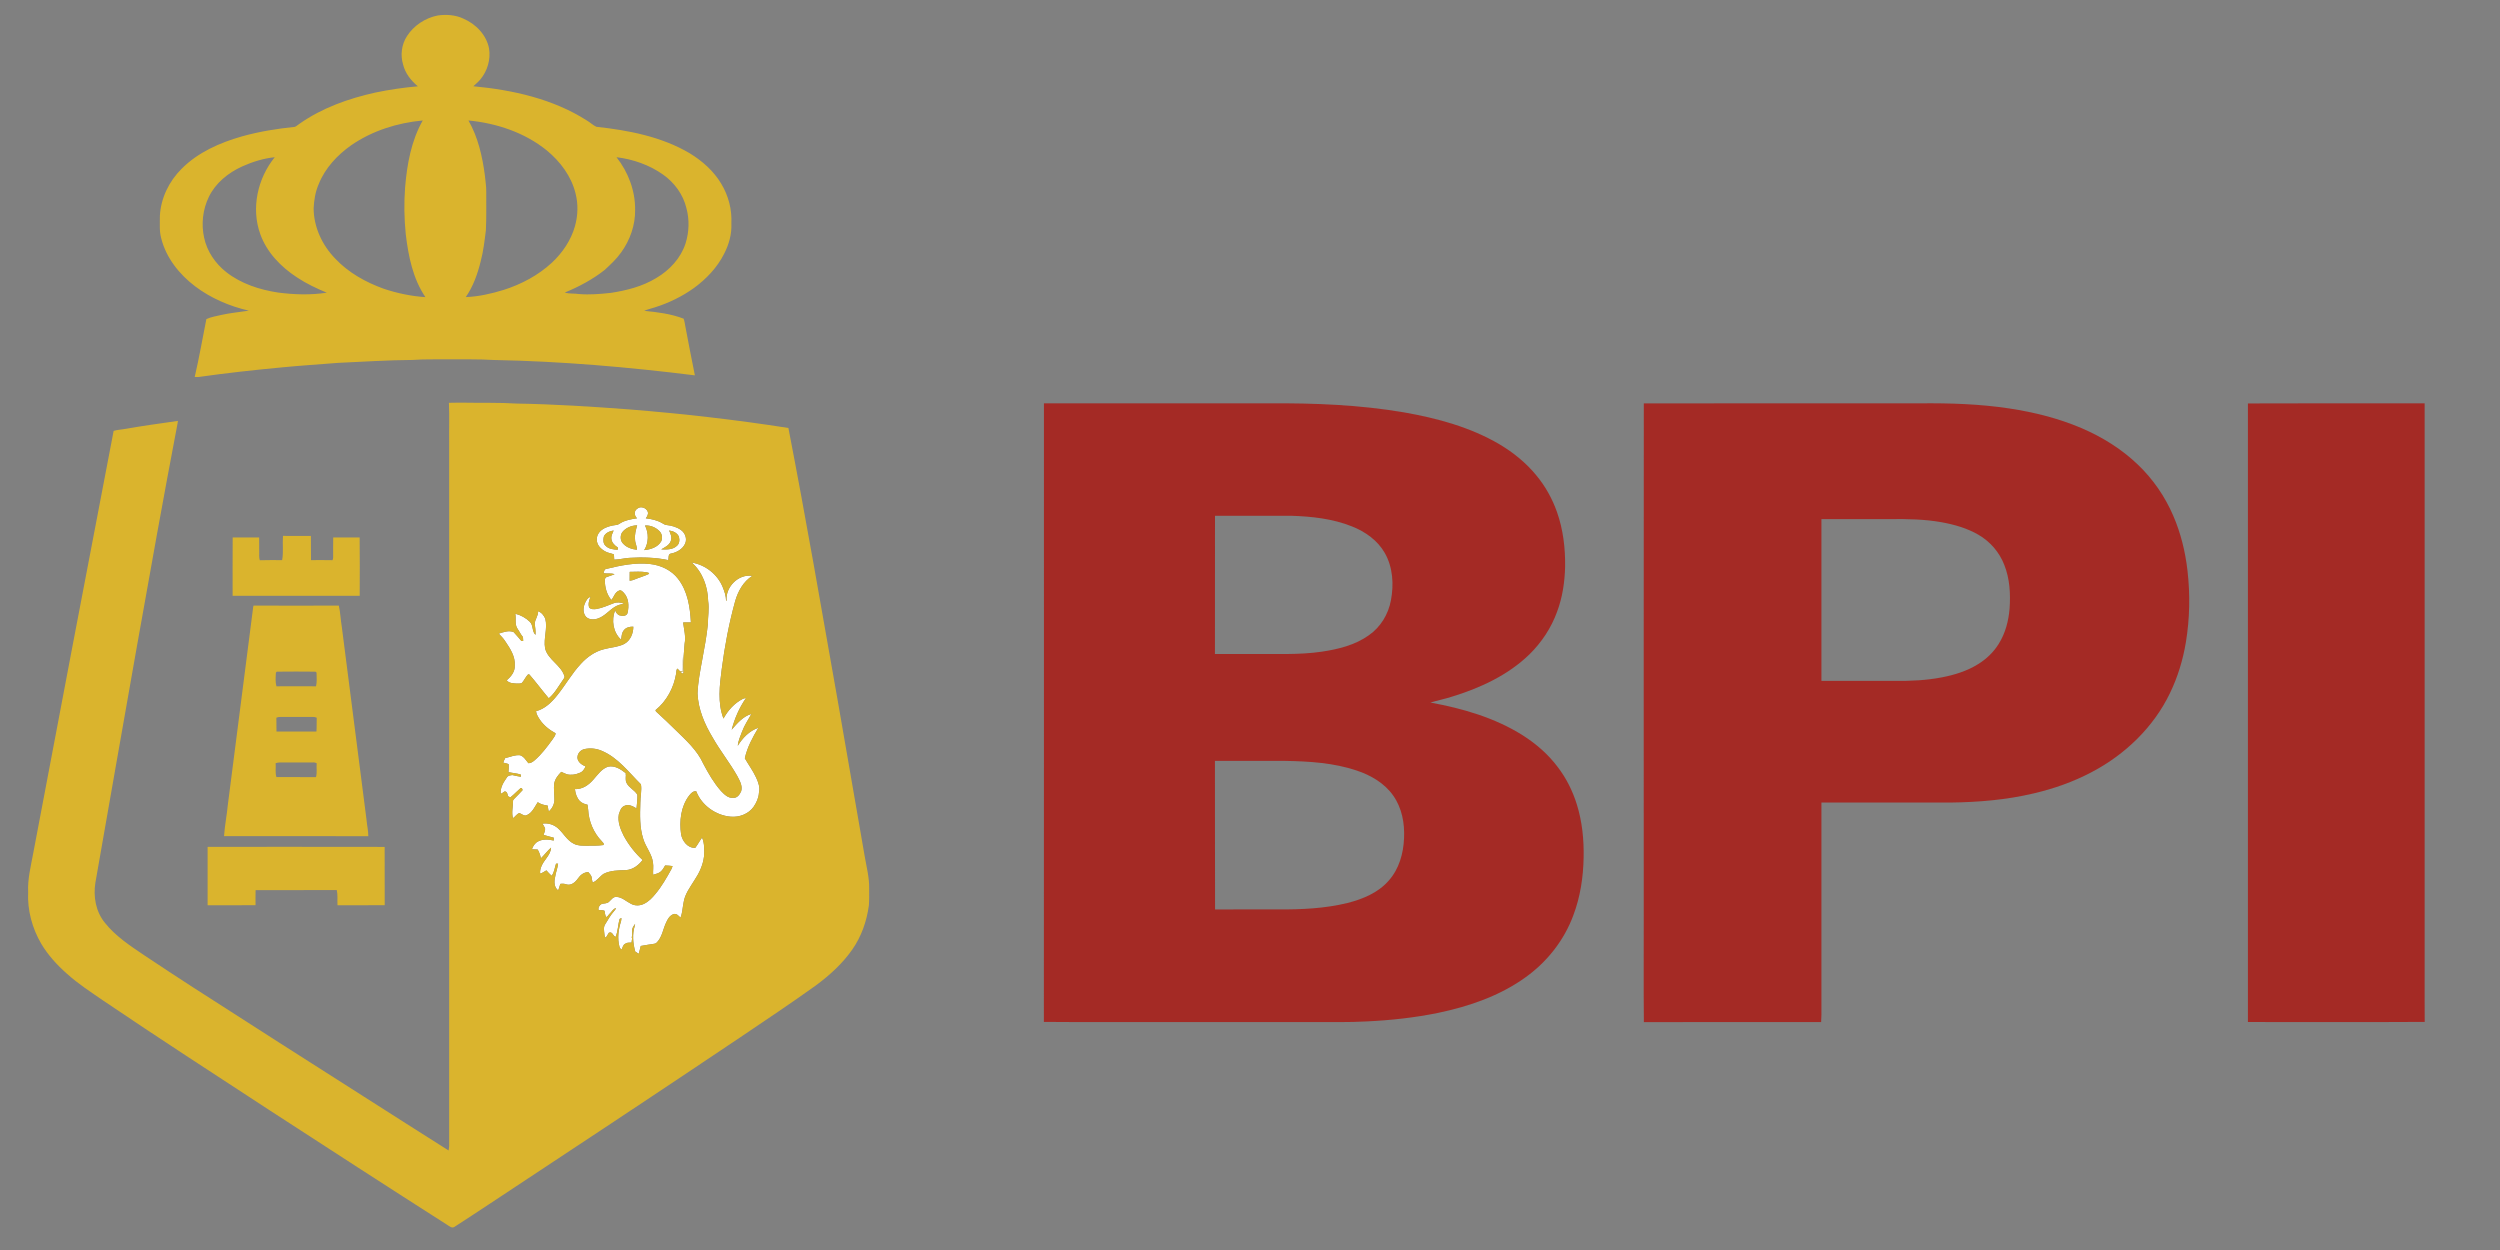 <svg width="42" height="21" viewBox="0 0 42 21" fill="none" xmlns="http://www.w3.org/2000/svg">
<rect x="0" y="0" width="42" height="21" fill="#808080" stroke="none"/>
<g clip-path="url(#clip0)">
<path d="M10.705 8.547C10.762 8.495 10.861 8.532 10.883 8.599C10.895 8.639 10.873 8.677 10.849 8.708C10.944 8.718 11.04 8.74 11.123 8.788C11.146 8.8 11.168 8.818 11.196 8.82C11.282 8.829 11.368 8.853 11.439 8.903C11.51 8.953 11.546 9.05 11.511 9.131C11.471 9.223 11.373 9.28 11.276 9.299C11.22 9.304 11.236 9.371 11.228 9.41C11.013 9.364 10.791 9.359 10.571 9.372C10.487 9.378 10.404 9.4 10.319 9.402C10.317 9.372 10.315 9.343 10.314 9.314C10.265 9.293 10.21 9.29 10.165 9.262C10.092 9.223 10.024 9.152 10.027 9.066C10.022 8.997 10.065 8.932 10.122 8.894C10.19 8.848 10.274 8.829 10.355 8.819C10.379 8.819 10.398 8.803 10.418 8.792C10.503 8.738 10.605 8.722 10.703 8.707C10.654 8.666 10.647 8.582 10.705 8.547ZM10.451 8.945C10.416 9.003 10.419 9.086 10.47 9.135C10.528 9.198 10.615 9.227 10.7 9.236C10.704 9.177 10.669 9.124 10.669 9.066C10.659 8.984 10.683 8.904 10.704 8.826C10.608 8.826 10.509 8.869 10.451 8.945ZM10.836 8.828C10.901 8.957 10.899 9.118 10.823 9.242C10.932 9.232 11.056 9.191 11.11 9.091C11.131 9.037 11.124 8.969 11.081 8.926C11.02 8.861 10.927 8.822 10.836 8.828ZM10.143 9.019C10.133 9.07 10.131 9.132 10.174 9.169C10.226 9.224 10.306 9.232 10.378 9.236C10.379 9.227 10.38 9.208 10.381 9.199C10.327 9.166 10.276 9.115 10.271 9.05C10.265 9.001 10.292 8.957 10.309 8.912C10.243 8.922 10.166 8.953 10.143 9.019ZM11.241 8.912C11.266 8.968 11.295 9.031 11.268 9.092C11.242 9.162 11.169 9.194 11.108 9.23C11.196 9.233 11.298 9.237 11.367 9.174C11.415 9.138 11.42 9.074 11.407 9.021C11.383 8.954 11.309 8.921 11.241 8.912Z" fill="white"/>
<path d="M11.622 9.451C11.852 9.489 12.055 9.651 12.141 9.862C12.171 9.935 12.197 10.012 12.198 10.092C12.2 10.091 12.204 10.091 12.207 10.091C12.184 9.866 12.403 9.637 12.639 9.675C12.487 9.77 12.399 9.933 12.351 10.098C12.247 10.473 12.175 10.855 12.125 11.241C12.089 11.516 12.053 11.805 12.154 12.072C12.229 11.935 12.338 11.813 12.481 11.74C12.497 11.732 12.516 11.73 12.533 11.727C12.42 11.889 12.342 12.07 12.292 12.259C12.384 12.152 12.483 12.035 12.625 11.993C12.569 12.091 12.505 12.187 12.466 12.293C12.437 12.37 12.401 12.447 12.395 12.529C12.474 12.398 12.591 12.277 12.741 12.226C12.644 12.387 12.553 12.556 12.513 12.739C12.574 12.846 12.649 12.947 12.701 13.059C12.739 13.139 12.772 13.229 12.75 13.318C12.746 13.403 12.709 13.483 12.661 13.554C12.577 13.673 12.421 13.734 12.274 13.72C12.021 13.698 11.785 13.526 11.697 13.294C11.645 13.285 11.607 13.329 11.578 13.365C11.437 13.55 11.411 13.794 11.442 14.017C11.463 14.129 11.551 14.249 11.68 14.244C11.722 14.189 11.754 14.127 11.795 14.071C11.837 14.172 11.834 14.284 11.827 14.391C11.81 14.532 11.749 14.664 11.67 14.782C11.595 14.904 11.502 15.024 11.483 15.169C11.466 15.252 11.465 15.338 11.432 15.417C11.4 15.386 11.366 15.34 11.313 15.358C11.25 15.381 11.215 15.444 11.19 15.501C11.142 15.602 11.127 15.719 11.056 15.809C11.039 15.828 11.022 15.853 10.993 15.855C10.917 15.868 10.841 15.877 10.765 15.892C10.755 15.936 10.743 15.98 10.731 16.024C10.712 16.011 10.692 15.998 10.672 15.986C10.633 15.845 10.62 15.692 10.665 15.552C10.667 15.544 10.669 15.529 10.67 15.521C10.651 15.548 10.63 15.575 10.622 15.608C10.617 15.652 10.621 15.696 10.621 15.74L10.607 15.738C10.632 15.763 10.608 15.804 10.611 15.835C10.576 15.838 10.537 15.831 10.507 15.853C10.465 15.871 10.461 15.919 10.442 15.954C10.427 15.94 10.41 15.926 10.407 15.905C10.369 15.763 10.389 15.614 10.434 15.476C10.438 15.458 10.439 15.44 10.44 15.422C10.432 15.426 10.418 15.434 10.41 15.438C10.38 15.537 10.383 15.645 10.341 15.741C10.296 15.723 10.29 15.643 10.229 15.67C10.211 15.696 10.196 15.724 10.179 15.751C10.152 15.742 10.159 15.712 10.154 15.691C10.149 15.636 10.134 15.574 10.169 15.525C10.216 15.45 10.258 15.371 10.318 15.305C10.332 15.29 10.342 15.274 10.35 15.256C10.301 15.264 10.28 15.315 10.246 15.346C10.224 15.364 10.211 15.402 10.181 15.406C10.166 15.373 10.162 15.336 10.156 15.301C10.125 15.288 10.09 15.289 10.056 15.288C10.045 15.248 10.072 15.206 10.107 15.187C10.149 15.175 10.2 15.182 10.232 15.149C10.269 15.118 10.298 15.065 10.353 15.068C10.45 15.07 10.519 15.144 10.601 15.184C10.667 15.221 10.753 15.218 10.82 15.184C10.898 15.146 10.959 15.083 11.012 15.017C11.117 14.892 11.197 14.749 11.276 14.608C11.286 14.59 11.293 14.57 11.299 14.55C11.258 14.543 11.216 14.542 11.174 14.54C11.154 14.576 11.134 14.612 11.103 14.64C11.068 14.673 11.018 14.681 10.973 14.696C10.968 14.627 10.982 14.559 10.97 14.491C10.952 14.345 10.847 14.23 10.806 14.091C10.744 13.896 10.752 13.69 10.758 13.489C10.757 13.385 10.785 13.28 10.768 13.177C10.562 12.974 10.383 12.727 10.106 12.612C10.017 12.574 9.916 12.564 9.822 12.584C9.763 12.596 9.716 12.642 9.704 12.698C9.683 12.781 9.763 12.849 9.837 12.874C9.821 12.919 9.787 12.969 9.736 12.985C9.67 13.014 9.595 13.025 9.524 13.008C9.491 12.997 9.461 12.98 9.429 12.967C9.376 13.022 9.325 13.085 9.311 13.161C9.299 13.251 9.314 13.341 9.314 13.431C9.315 13.504 9.282 13.573 9.23 13.624C9.226 13.624 9.219 13.623 9.215 13.622C9.21 13.593 9.206 13.563 9.201 13.534C9.142 13.526 9.083 13.511 9.034 13.477C8.978 13.561 8.934 13.675 8.825 13.702C8.787 13.697 8.758 13.671 8.724 13.659C8.681 13.676 8.655 13.72 8.618 13.746C8.591 13.651 8.619 13.555 8.619 13.459C8.616 13.443 8.629 13.431 8.639 13.42C8.685 13.371 8.735 13.326 8.779 13.275C8.777 13.259 8.768 13.229 8.745 13.241C8.691 13.287 8.643 13.34 8.588 13.384C8.571 13.406 8.549 13.382 8.532 13.374C8.529 13.343 8.519 13.294 8.477 13.296C8.456 13.309 8.437 13.327 8.413 13.336C8.4 13.234 8.46 13.141 8.516 13.06C8.534 13.028 8.574 13.027 8.607 13.021C8.655 13.032 8.702 13.043 8.751 13.05C8.751 13.041 8.75 13.022 8.75 13.013C8.682 12.99 8.611 12.988 8.542 12.971C8.545 12.927 8.549 12.883 8.546 12.839C8.518 12.824 8.484 12.822 8.454 12.812C8.463 12.786 8.474 12.761 8.487 12.736C8.569 12.718 8.651 12.679 8.737 12.688C8.802 12.709 8.836 12.773 8.877 12.822C8.916 12.822 8.949 12.8 8.978 12.776C9.095 12.677 9.187 12.553 9.276 12.431C9.298 12.395 9.332 12.363 9.334 12.319C9.228 12.262 9.131 12.184 9.065 12.084C9.039 12.042 9.01 11.998 9.006 11.948C9.156 11.909 9.27 11.796 9.362 11.68C9.502 11.507 9.609 11.311 9.762 11.149C9.864 11.038 9.993 10.946 10.142 10.908C10.256 10.876 10.38 10.873 10.486 10.819C10.592 10.763 10.64 10.64 10.64 10.528C10.582 10.526 10.517 10.54 10.481 10.588C10.443 10.633 10.443 10.693 10.435 10.747C10.299 10.625 10.269 10.416 10.334 10.253C10.349 10.289 10.37 10.326 10.411 10.339C10.457 10.354 10.534 10.352 10.544 10.293C10.569 10.181 10.564 10.049 10.481 9.96C10.46 9.938 10.43 9.903 10.396 9.924C10.327 9.953 10.315 10.031 10.27 10.08C10.193 9.985 10.16 9.863 10.162 9.744C10.163 9.726 10.168 9.703 10.188 9.696C10.232 9.678 10.28 9.667 10.325 9.648C10.268 9.623 10.2 9.643 10.14 9.628C10.149 9.602 10.15 9.562 10.186 9.558C10.425 9.499 10.673 9.448 10.921 9.475C11.103 9.495 11.282 9.58 11.392 9.725C11.554 9.933 11.593 10.203 11.607 10.456C11.564 10.458 11.52 10.458 11.476 10.457C11.491 10.576 11.525 10.695 11.501 10.816C11.493 10.963 11.471 11.11 11.481 11.257C11.477 11.277 11.495 11.315 11.461 11.314C11.455 11.308 11.443 11.298 11.437 11.292C11.444 11.291 11.459 11.288 11.466 11.287C11.472 11.203 11.467 11.117 11.467 11.033C11.462 11.114 11.471 11.197 11.463 11.278C11.424 11.297 11.404 11.251 11.381 11.232C11.357 11.254 11.365 11.288 11.359 11.316C11.321 11.55 11.203 11.775 11.015 11.928C11.007 11.944 11.024 11.954 11.034 11.965C11.14 12.061 11.243 12.16 11.345 12.26C11.522 12.433 11.714 12.604 11.816 12.832C11.901 12.993 11.992 13.152 12.113 13.289C12.167 13.344 12.231 13.413 12.318 13.403C12.386 13.41 12.429 13.345 12.452 13.292C12.479 13.199 12.425 13.112 12.383 13.031C12.258 12.812 12.099 12.613 11.974 12.393C11.838 12.167 11.73 11.917 11.719 11.652C11.725 11.462 11.763 11.274 11.797 11.087C11.834 10.889 11.871 10.692 11.892 10.492C11.892 10.36 11.918 10.229 11.897 10.097C11.892 9.86 11.806 9.614 11.622 9.451ZM10.579 9.607C10.579 9.657 10.579 9.707 10.578 9.757C10.607 9.754 10.635 9.746 10.661 9.735C10.741 9.701 10.826 9.679 10.904 9.641C10.909 9.618 10.879 9.621 10.865 9.615C10.771 9.597 10.674 9.607 10.579 9.607Z" fill="white"/>
<path d="M9.822 10.147C9.841 10.099 9.867 10.045 9.921 10.026C9.9 10.082 9.876 10.143 9.897 10.203C9.924 10.241 9.976 10.236 10.018 10.232C10.119 10.214 10.213 10.171 10.308 10.135C10.364 10.113 10.431 10.118 10.485 10.143C10.429 10.152 10.374 10.166 10.326 10.197C10.23 10.257 10.157 10.352 10.047 10.39C9.982 10.413 9.899 10.415 9.847 10.364C9.793 10.305 9.795 10.217 9.822 10.147Z" fill="white"/>
<path d="M9.04 10.269C9.098 10.288 9.138 10.341 9.161 10.395C9.202 10.558 9.129 10.725 9.157 10.889C9.203 11.087 9.435 11.175 9.485 11.37C9.481 11.396 9.46 11.416 9.447 11.438C9.376 11.538 9.317 11.651 9.219 11.731C9.108 11.6 9.006 11.461 8.893 11.331C8.888 11.331 8.877 11.329 8.872 11.329C8.831 11.371 8.808 11.427 8.77 11.471C8.745 11.488 8.71 11.483 8.681 11.484C8.622 11.479 8.55 11.48 8.512 11.428C8.587 11.368 8.652 11.283 8.648 11.184C8.66 11.031 8.572 10.897 8.489 10.775C8.459 10.726 8.418 10.686 8.379 10.645C8.458 10.62 8.549 10.585 8.63 10.62C8.676 10.668 8.717 10.72 8.76 10.769C8.768 10.769 8.782 10.768 8.79 10.768C8.789 10.746 8.787 10.725 8.786 10.703C8.749 10.661 8.727 10.609 8.695 10.564C8.643 10.489 8.674 10.394 8.657 10.311C8.749 10.333 8.836 10.382 8.902 10.447C8.963 10.508 8.934 10.608 8.997 10.666C9 10.604 8.992 10.541 8.984 10.48C8.985 10.405 9.045 10.345 9.04 10.269Z" fill="white"/>
<path d="M10.216 12.88C10.328 12.856 10.431 12.925 10.513 12.99C10.505 13.037 10.502 13.086 10.506 13.134C10.51 13.091 10.508 13.047 10.513 13.004C10.527 13.052 10.504 13.104 10.525 13.151C10.565 13.235 10.663 13.273 10.708 13.352C10.71 13.429 10.701 13.505 10.693 13.581C10.634 13.546 10.56 13.503 10.491 13.538C10.431 13.561 10.415 13.628 10.396 13.681C10.373 13.807 10.424 13.932 10.48 14.044C10.562 14.194 10.669 14.332 10.796 14.448C10.728 14.536 10.631 14.612 10.514 14.618C10.388 14.622 10.255 14.622 10.14 14.681C10.075 14.724 10.034 14.798 9.956 14.826C9.947 14.794 9.943 14.762 9.938 14.73C9.927 14.699 9.903 14.675 9.883 14.651C9.81 14.653 9.749 14.7 9.71 14.758C9.669 14.818 9.597 14.883 9.516 14.858C9.484 14.845 9.449 14.844 9.414 14.849C9.402 14.885 9.39 14.922 9.378 14.959C9.308 14.908 9.307 14.811 9.326 14.735C9.336 14.658 9.368 14.586 9.376 14.51C9.368 14.51 9.35 14.51 9.341 14.51C9.318 14.578 9.313 14.654 9.267 14.713C9.236 14.684 9.206 14.654 9.179 14.622C9.144 14.641 9.114 14.667 9.074 14.676C9.066 14.581 9.121 14.496 9.176 14.423C9.216 14.368 9.256 14.309 9.258 14.24C9.195 14.295 9.146 14.363 9.086 14.421C9.078 14.368 9.06 14.318 9.033 14.272C9 14.271 8.968 14.27 8.936 14.268C8.954 14.215 8.987 14.163 9.04 14.136C9.12 14.093 9.217 14.102 9.303 14.121C9.303 14.105 9.303 14.089 9.303 14.073C9.245 14.059 9.188 14.043 9.132 14.026C9.141 13.989 9.164 13.954 9.157 13.915C9.145 13.887 9.128 13.863 9.113 13.837C9.204 13.823 9.297 13.851 9.367 13.909C9.464 13.992 9.522 14.117 9.641 14.175C9.707 14.211 9.785 14.207 9.859 14.208C9.951 14.207 10.044 14.21 10.136 14.197C10.159 14.175 10.122 14.15 10.11 14.133C9.971 13.99 9.891 13.796 9.881 13.6C9.879 13.573 9.875 13.546 9.87 13.519C9.82 13.509 9.77 13.49 9.736 13.452C9.688 13.398 9.666 13.326 9.659 13.257C9.787 13.263 9.898 13.183 9.974 13.091C10.045 13.012 10.109 12.915 10.216 12.88Z" fill="white"/>
<path d="M7.355 0.26C7.499 0.24 7.65 0.25 7.783 0.312C7.995 0.403 8.173 0.588 8.216 0.814C8.246 0.998 8.189 1.194 8.067 1.338C8.033 1.379 7.99 1.412 7.952 1.449C8.615 1.511 9.29 1.662 9.854 2.021C9.911 2.054 9.959 2.101 10.018 2.13C10.559 2.189 11.112 2.295 11.584 2.573C11.798 2.703 11.99 2.873 12.117 3.087C12.238 3.287 12.299 3.521 12.287 3.753C12.296 3.931 12.246 4.108 12.164 4.266C12.049 4.494 11.867 4.686 11.659 4.838C11.461 4.98 11.238 5.089 11.004 5.163C10.944 5.184 10.88 5.196 10.822 5.222C11.046 5.244 11.274 5.272 11.485 5.354C11.501 5.398 11.506 5.445 11.515 5.49C11.567 5.762 11.618 6.035 11.674 6.306C10.555 6.167 9.43 6.069 8.302 6.048C8.04 6.032 7.777 6.039 7.515 6.037C7.321 6.039 7.126 6.033 6.932 6.047C6.515 6.049 6.098 6.078 5.682 6.096C5.366 6.122 5.05 6.141 4.735 6.172C4.269 6.216 3.802 6.267 3.339 6.333C3.316 6.335 3.294 6.335 3.271 6.334C3.346 6.012 3.402 5.685 3.467 5.361C3.544 5.324 3.633 5.312 3.717 5.291C3.869 5.257 4.026 5.243 4.181 5.219C3.856 5.145 3.543 5.01 3.279 4.811C3.012 4.609 2.792 4.332 2.71 4.009C2.674 3.884 2.687 3.754 2.686 3.627C2.701 3.332 2.838 3.048 3.049 2.838C3.323 2.56 3.695 2.396 4.07 2.29C4.359 2.209 4.656 2.162 4.955 2.131C4.983 2.118 5.006 2.097 5.032 2.079C5.409 1.814 5.854 1.655 6.306 1.555C6.541 1.506 6.78 1.471 7.02 1.45C6.904 1.354 6.807 1.23 6.772 1.084C6.724 0.925 6.746 0.748 6.837 0.607C6.951 0.43 7.143 0.301 7.355 0.26ZM5.902 2.439C5.665 2.606 5.46 2.826 5.354 3.094C5.298 3.222 5.276 3.36 5.269 3.498C5.27 3.815 5.413 4.121 5.636 4.349C5.854 4.58 6.141 4.74 6.441 4.849C6.669 4.926 6.907 4.976 7.147 4.992C6.935 4.679 6.861 4.302 6.817 3.937C6.79 3.674 6.786 3.409 6.806 3.146C6.838 2.761 6.908 2.367 7.102 2.024C6.676 2.063 6.253 2.197 5.902 2.439ZM7.87 2.024C8.032 2.307 8.104 2.628 8.146 2.947C8.153 3.037 8.171 3.126 8.169 3.217C8.167 3.433 8.174 3.65 8.163 3.866C8.141 4.043 8.121 4.221 8.075 4.393C8.023 4.603 7.95 4.811 7.825 4.991C8.041 4.983 8.254 4.934 8.46 4.871C8.759 4.776 9.043 4.625 9.272 4.413C9.451 4.246 9.593 4.035 9.659 3.801C9.71 3.62 9.716 3.427 9.668 3.245C9.598 2.961 9.413 2.714 9.186 2.527C8.817 2.228 8.344 2.069 7.87 2.024ZM4.069 2.796C3.833 2.903 3.62 3.076 3.508 3.309C3.406 3.52 3.379 3.764 3.429 3.992C3.477 4.221 3.616 4.427 3.803 4.573C4.051 4.767 4.362 4.868 4.673 4.915C4.943 4.95 5.219 4.959 5.49 4.917C5.317 4.845 5.147 4.765 4.992 4.662C4.719 4.485 4.482 4.239 4.373 3.934C4.216 3.5 4.326 2.999 4.616 2.641C4.426 2.661 4.242 2.718 4.069 2.796ZM10.357 2.641C10.556 2.893 10.674 3.208 10.67 3.527C10.674 3.781 10.585 4.034 10.435 4.241C10.357 4.352 10.256 4.445 10.156 4.537C9.955 4.695 9.726 4.817 9.488 4.915C9.566 4.939 9.648 4.927 9.728 4.94C9.907 4.955 10.087 4.939 10.265 4.92C10.53 4.879 10.796 4.811 11.025 4.671C11.249 4.539 11.436 4.338 11.516 4.093C11.578 3.899 11.585 3.687 11.53 3.49C11.475 3.266 11.33 3.067 11.138 2.932C10.91 2.771 10.636 2.675 10.357 2.641Z" fill="#DAB42D"/>
<path d="M7.542 6.767C7.624 6.766 7.719 6.764 7.806 6.765C8.097 6.771 8.389 6.761 8.68 6.78C9.311 6.79 9.941 6.831 10.571 6.878C11.466 6.95 12.358 7.051 13.245 7.19C13.541 8.716 13.805 10.248 14.075 11.778C14.226 12.649 14.378 13.52 14.528 14.391C14.559 14.57 14.606 14.748 14.602 14.93C14.601 15.024 14.605 15.119 14.597 15.213C14.561 15.475 14.472 15.733 14.318 15.953C14.153 16.189 13.936 16.386 13.704 16.557C13.284 16.859 12.852 17.145 12.423 17.436C11.024 18.376 9.617 19.306 8.21 20.235C8.018 20.361 7.827 20.488 7.634 20.612C7.591 20.64 7.549 20.599 7.514 20.578C6.515 19.941 5.521 19.296 4.527 18.651C3.594 18.042 2.658 17.435 1.736 16.811C1.527 16.667 1.313 16.529 1.125 16.359C0.958 16.212 0.807 16.046 0.694 15.857C0.54 15.594 0.458 15.289 0.473 14.986C0.462 14.765 0.519 14.55 0.558 14.335C1.006 11.969 1.454 9.604 1.909 7.239C1.961 7.223 2.016 7.219 2.07 7.211C2.373 7.158 2.678 7.115 2.983 7.072L2.989 7.071C2.987 7.083 2.984 7.106 2.982 7.118C2.745 8.359 2.523 9.603 2.302 10.847C2.066 12.175 1.836 13.504 1.602 14.832C1.566 15.062 1.608 15.314 1.76 15.5C1.938 15.726 2.184 15.887 2.422 16.048C2.697 16.233 2.975 16.413 3.253 16.594C4.201 17.206 5.153 17.811 6.105 18.418C6.582 18.72 7.057 19.027 7.536 19.328C7.54 19.303 7.545 19.278 7.546 19.254C7.546 15.312 7.546 11.369 7.546 7.427C7.543 7.209 7.552 6.991 7.542 6.773L7.542 6.767ZM10.705 8.547C10.647 8.583 10.654 8.666 10.703 8.707C10.605 8.722 10.503 8.739 10.418 8.792C10.398 8.803 10.379 8.819 10.355 8.819C10.274 8.829 10.19 8.848 10.122 8.894C10.065 8.932 10.022 8.997 10.027 9.066C10.024 9.152 10.092 9.223 10.165 9.262C10.21 9.29 10.265 9.293 10.314 9.314C10.315 9.343 10.317 9.372 10.319 9.402C10.404 9.4 10.487 9.378 10.571 9.372C10.791 9.359 11.013 9.364 11.228 9.41C11.236 9.372 11.22 9.304 11.276 9.299C11.373 9.28 11.471 9.223 11.511 9.131C11.546 9.05 11.51 8.953 11.439 8.903C11.368 8.853 11.282 8.829 11.196 8.82C11.168 8.818 11.146 8.8 11.123 8.788C11.04 8.74 10.944 8.718 10.849 8.708C10.873 8.677 10.895 8.639 10.883 8.599C10.861 8.532 10.762 8.495 10.705 8.547ZM11.622 9.451C11.806 9.614 11.892 9.86 11.897 10.097C11.918 10.229 11.892 10.36 11.892 10.492C11.871 10.692 11.834 10.89 11.797 11.087C11.763 11.274 11.725 11.462 11.719 11.652C11.73 11.917 11.838 12.167 11.974 12.393C12.099 12.613 12.258 12.812 12.383 13.031C12.425 13.112 12.479 13.199 12.452 13.292C12.429 13.345 12.386 13.41 12.318 13.403C12.231 13.413 12.167 13.344 12.113 13.289C11.992 13.152 11.901 12.993 11.816 12.832C11.714 12.605 11.522 12.433 11.345 12.26C11.243 12.16 11.14 12.061 11.034 11.965C11.024 11.954 11.007 11.944 11.015 11.928C11.203 11.775 11.321 11.55 11.359 11.316C11.365 11.288 11.357 11.254 11.381 11.232C11.404 11.251 11.424 11.297 11.463 11.278C11.471 11.197 11.462 11.114 11.467 11.033C11.467 11.117 11.472 11.203 11.466 11.287C11.459 11.288 11.444 11.291 11.437 11.292C11.443 11.298 11.455 11.308 11.461 11.314C11.495 11.315 11.477 11.277 11.481 11.257C11.471 11.11 11.493 10.963 11.501 10.816C11.525 10.696 11.491 10.576 11.476 10.457C11.52 10.458 11.564 10.458 11.607 10.456C11.593 10.203 11.554 9.933 11.392 9.725C11.282 9.58 11.103 9.495 10.921 9.476C10.673 9.448 10.425 9.499 10.186 9.558C10.15 9.562 10.149 9.602 10.14 9.628C10.2 9.643 10.268 9.623 10.325 9.648C10.28 9.667 10.232 9.678 10.188 9.696C10.168 9.703 10.163 9.726 10.162 9.744C10.16 9.863 10.193 9.985 10.27 10.08C10.315 10.031 10.327 9.953 10.396 9.924C10.43 9.903 10.46 9.938 10.481 9.96C10.564 10.049 10.569 10.181 10.544 10.293C10.534 10.352 10.457 10.354 10.411 10.339C10.37 10.326 10.349 10.289 10.334 10.253C10.269 10.416 10.299 10.625 10.435 10.747C10.443 10.693 10.443 10.633 10.481 10.588C10.517 10.54 10.582 10.526 10.64 10.528C10.64 10.64 10.592 10.763 10.486 10.819C10.38 10.873 10.256 10.876 10.142 10.908C9.993 10.946 9.864 11.038 9.762 11.149C9.609 11.311 9.502 11.507 9.362 11.68C9.27 11.796 9.156 11.909 9.006 11.948C9.01 11.999 9.039 12.042 9.065 12.084C9.131 12.184 9.228 12.262 9.334 12.319C9.332 12.363 9.298 12.395 9.276 12.431C9.187 12.553 9.095 12.677 8.978 12.776C8.949 12.801 8.916 12.822 8.877 12.822C8.836 12.773 8.802 12.709 8.737 12.688C8.651 12.68 8.569 12.718 8.487 12.737C8.474 12.761 8.463 12.786 8.454 12.812C8.484 12.822 8.518 12.824 8.546 12.839C8.549 12.883 8.545 12.927 8.542 12.971C8.611 12.988 8.682 12.99 8.75 13.013C8.75 13.022 8.751 13.041 8.751 13.05C8.702 13.043 8.655 13.032 8.607 13.021C8.574 13.027 8.534 13.028 8.516 13.06C8.46 13.141 8.4 13.234 8.413 13.336C8.437 13.327 8.456 13.309 8.477 13.296C8.519 13.294 8.529 13.343 8.532 13.374C8.549 13.382 8.571 13.406 8.588 13.384C8.643 13.34 8.691 13.287 8.745 13.241C8.768 13.229 8.777 13.259 8.779 13.275C8.735 13.326 8.685 13.371 8.639 13.42C8.629 13.431 8.616 13.443 8.619 13.459C8.619 13.555 8.591 13.651 8.618 13.746C8.655 13.72 8.681 13.676 8.724 13.659C8.758 13.671 8.787 13.697 8.825 13.702C8.934 13.675 8.978 13.561 9.034 13.477C9.083 13.511 9.142 13.526 9.201 13.534C9.206 13.563 9.21 13.593 9.215 13.622C9.219 13.623 9.226 13.624 9.23 13.624C9.282 13.574 9.315 13.504 9.314 13.431C9.314 13.341 9.299 13.251 9.311 13.161C9.325 13.085 9.376 13.022 9.429 12.967C9.461 12.98 9.491 12.997 9.524 13.008C9.595 13.025 9.67 13.014 9.736 12.985C9.787 12.969 9.821 12.919 9.837 12.874C9.763 12.849 9.683 12.781 9.704 12.698C9.716 12.642 9.763 12.596 9.822 12.584C9.916 12.564 10.017 12.574 10.106 12.612C10.383 12.727 10.562 12.974 10.768 13.177C10.785 13.28 10.757 13.385 10.758 13.489C10.752 13.69 10.744 13.897 10.806 14.091C10.847 14.23 10.952 14.345 10.97 14.491C10.982 14.559 10.968 14.627 10.973 14.696C11.018 14.681 11.068 14.673 11.103 14.64C11.134 14.612 11.154 14.576 11.174 14.54C11.216 14.542 11.258 14.543 11.299 14.55C11.293 14.57 11.286 14.59 11.276 14.608C11.197 14.749 11.117 14.892 11.012 15.017C10.959 15.083 10.898 15.146 10.82 15.184C10.753 15.218 10.667 15.221 10.601 15.184C10.519 15.144 10.45 15.07 10.353 15.068C10.298 15.065 10.269 15.118 10.232 15.149C10.2 15.182 10.149 15.175 10.107 15.187C10.072 15.206 10.045 15.248 10.056 15.288C10.09 15.289 10.125 15.288 10.156 15.301C10.162 15.336 10.166 15.373 10.181 15.406C10.211 15.402 10.224 15.364 10.246 15.346C10.28 15.315 10.301 15.265 10.35 15.256C10.342 15.274 10.332 15.291 10.318 15.305C10.258 15.371 10.216 15.45 10.169 15.525C10.134 15.574 10.149 15.636 10.154 15.691C10.159 15.712 10.152 15.742 10.179 15.751C10.196 15.724 10.211 15.696 10.229 15.67C10.29 15.643 10.296 15.723 10.341 15.741C10.383 15.645 10.38 15.537 10.41 15.438C10.418 15.434 10.432 15.426 10.44 15.422C10.439 15.44 10.438 15.458 10.434 15.476C10.389 15.614 10.369 15.763 10.407 15.905C10.41 15.926 10.427 15.94 10.442 15.954C10.461 15.919 10.465 15.871 10.507 15.853C10.537 15.831 10.576 15.838 10.611 15.835C10.608 15.804 10.632 15.763 10.607 15.738L10.621 15.74C10.621 15.696 10.617 15.652 10.622 15.608C10.63 15.576 10.651 15.548 10.67 15.521C10.669 15.529 10.667 15.544 10.665 15.552C10.62 15.692 10.633 15.845 10.672 15.986C10.692 15.998 10.712 16.011 10.731 16.024C10.743 15.98 10.755 15.936 10.765 15.892C10.841 15.877 10.917 15.868 10.993 15.855C11.022 15.853 11.039 15.828 11.056 15.809C11.127 15.719 11.142 15.602 11.19 15.501C11.215 15.444 11.25 15.381 11.313 15.358C11.366 15.34 11.4 15.386 11.432 15.417C11.465 15.338 11.466 15.252 11.483 15.169C11.502 15.024 11.595 14.904 11.67 14.782C11.749 14.664 11.81 14.532 11.827 14.391C11.834 14.284 11.837 14.172 11.795 14.071C11.754 14.127 11.722 14.189 11.68 14.244C11.551 14.249 11.463 14.129 11.442 14.017C11.411 13.794 11.437 13.55 11.578 13.365C11.607 13.329 11.645 13.285 11.697 13.294C11.785 13.526 12.021 13.698 12.274 13.72C12.421 13.734 12.577 13.674 12.661 13.554C12.709 13.483 12.746 13.403 12.75 13.318C12.772 13.229 12.739 13.139 12.701 13.059C12.649 12.947 12.574 12.846 12.513 12.739C12.553 12.556 12.644 12.387 12.741 12.226C12.591 12.277 12.474 12.398 12.395 12.529C12.401 12.447 12.437 12.37 12.466 12.293C12.505 12.187 12.569 12.091 12.625 11.993C12.483 12.035 12.384 12.152 12.292 12.259C12.342 12.07 12.42 11.889 12.533 11.727C12.516 11.73 12.497 11.732 12.481 11.74C12.338 11.813 12.229 11.935 12.154 12.072C12.053 11.805 12.089 11.516 12.125 11.241C12.175 10.855 12.247 10.473 12.351 10.098C12.399 9.933 12.487 9.77 12.639 9.675C12.403 9.637 12.184 9.866 12.207 10.091C12.204 10.091 12.2 10.091 12.198 10.092C12.197 10.012 12.171 9.935 12.141 9.862C12.055 9.651 11.852 9.489 11.622 9.451ZM9.822 10.147C9.795 10.217 9.793 10.306 9.847 10.364C9.899 10.415 9.982 10.413 10.047 10.39C10.157 10.352 10.23 10.257 10.326 10.197C10.374 10.166 10.429 10.152 10.485 10.143C10.431 10.118 10.364 10.113 10.308 10.135C10.213 10.171 10.119 10.214 10.018 10.232C9.976 10.236 9.924 10.241 9.897 10.203C9.876 10.143 9.9 10.082 9.921 10.026C9.867 10.045 9.841 10.099 9.822 10.147ZM9.04 10.269C9.045 10.345 8.985 10.405 8.984 10.48C8.992 10.541 9 10.604 8.997 10.666C8.934 10.608 8.963 10.508 8.902 10.447C8.836 10.382 8.749 10.333 8.657 10.311C8.674 10.395 8.643 10.489 8.695 10.564C8.727 10.609 8.749 10.661 8.786 10.703C8.787 10.725 8.789 10.746 8.79 10.768C8.782 10.768 8.768 10.769 8.76 10.769C8.717 10.72 8.676 10.668 8.63 10.62C8.549 10.585 8.458 10.62 8.379 10.645C8.418 10.686 8.459 10.726 8.489 10.775C8.572 10.897 8.66 11.032 8.648 11.184C8.652 11.283 8.587 11.368 8.512 11.428C8.55 11.48 8.622 11.479 8.681 11.484C8.71 11.483 8.745 11.488 8.77 11.471C8.808 11.427 8.831 11.371 8.872 11.329C8.877 11.33 8.888 11.331 8.893 11.331C9.006 11.461 9.108 11.6 9.219 11.731C9.317 11.651 9.376 11.539 9.447 11.438C9.46 11.416 9.481 11.396 9.485 11.37C9.435 11.175 9.203 11.087 9.157 10.89C9.129 10.725 9.202 10.559 9.161 10.395C9.138 10.342 9.098 10.288 9.04 10.269ZM10.216 12.88C10.109 12.915 10.045 13.012 9.974 13.091C9.898 13.183 9.787 13.263 9.659 13.257C9.666 13.326 9.688 13.398 9.736 13.452C9.77 13.49 9.82 13.509 9.87 13.519C9.875 13.546 9.879 13.573 9.881 13.6C9.891 13.796 9.971 13.99 10.11 14.133C10.122 14.15 10.159 14.175 10.136 14.197C10.044 14.21 9.951 14.207 9.859 14.208C9.785 14.208 9.707 14.211 9.641 14.175C9.522 14.117 9.464 13.992 9.367 13.909C9.297 13.851 9.204 13.823 9.113 13.837C9.128 13.863 9.145 13.887 9.157 13.915C9.164 13.954 9.141 13.989 9.132 14.026C9.188 14.043 9.245 14.059 9.303 14.073C9.303 14.089 9.303 14.105 9.303 14.121C9.217 14.102 9.12 14.093 9.04 14.136C8.987 14.163 8.954 14.215 8.936 14.268C8.968 14.27 9 14.271 9.033 14.272C9.06 14.318 9.078 14.368 9.086 14.421C9.146 14.363 9.195 14.295 9.258 14.24C9.256 14.309 9.216 14.368 9.176 14.423C9.121 14.496 9.066 14.581 9.074 14.676C9.114 14.668 9.144 14.641 9.179 14.622C9.206 14.654 9.236 14.684 9.267 14.713C9.313 14.655 9.318 14.578 9.341 14.51C9.35 14.51 9.368 14.51 9.376 14.51C9.368 14.586 9.336 14.658 9.326 14.735C9.307 14.811 9.308 14.908 9.378 14.959C9.39 14.922 9.402 14.885 9.414 14.849C9.449 14.844 9.484 14.845 9.516 14.858C9.597 14.883 9.669 14.818 9.71 14.758C9.749 14.7 9.81 14.653 9.883 14.651C9.903 14.675 9.927 14.699 9.938 14.73C9.943 14.762 9.947 14.794 9.956 14.826C10.034 14.798 10.075 14.724 10.14 14.681C10.255 14.622 10.388 14.622 10.514 14.618C10.631 14.612 10.728 14.536 10.796 14.448C10.669 14.332 10.562 14.194 10.48 14.044C10.424 13.932 10.373 13.807 10.396 13.681C10.415 13.628 10.431 13.561 10.491 13.538C10.56 13.503 10.634 13.546 10.693 13.581C10.701 13.505 10.71 13.429 10.708 13.352C10.663 13.274 10.565 13.235 10.525 13.151C10.504 13.104 10.527 13.052 10.513 13.004C10.508 13.047 10.51 13.091 10.506 13.134C10.502 13.086 10.505 13.037 10.513 12.99C10.431 12.925 10.328 12.856 10.216 12.88Z" fill="#DAB42D"/>
<path d="M10.451 8.945C10.509 8.869 10.608 8.826 10.704 8.826C10.683 8.904 10.659 8.984 10.669 9.066C10.669 9.125 10.704 9.178 10.7 9.236C10.615 9.228 10.528 9.198 10.47 9.135C10.419 9.086 10.416 9.003 10.451 8.945Z" fill="#DAB42D"/>
<path d="M10.836 8.829C10.927 8.822 11.02 8.861 11.081 8.926C11.124 8.969 11.131 9.037 11.11 9.091C11.056 9.191 10.932 9.232 10.823 9.242C10.899 9.118 10.901 8.957 10.836 8.829Z" fill="#DAB42D"/>
<path d="M10.143 9.019C10.166 8.953 10.243 8.922 10.309 8.912C10.292 8.957 10.265 9.001 10.271 9.05C10.276 9.115 10.327 9.166 10.381 9.199C10.38 9.208 10.379 9.227 10.378 9.236C10.306 9.232 10.226 9.224 10.174 9.169C10.131 9.132 10.133 9.07 10.143 9.019Z" fill="#DAB42D"/>
<path d="M11.241 8.912C11.309 8.921 11.383 8.954 11.407 9.022C11.42 9.074 11.415 9.138 11.367 9.174C11.298 9.237 11.196 9.233 11.108 9.23C11.169 9.194 11.242 9.162 11.268 9.092C11.295 9.031 11.266 8.968 11.241 8.912Z" fill="#DAB42D"/>
<path d="M4.754 9.003C4.911 9.005 5.067 9.003 5.223 9.004C5.226 9.139 5.222 9.274 5.225 9.41C5.345 9.411 5.466 9.407 5.586 9.411C5.594 9.396 5.597 9.38 5.597 9.363C5.597 9.252 5.596 9.141 5.598 9.03C5.746 9.029 5.894 9.03 6.042 9.029C6.045 9.356 6.045 9.682 6.043 10.009C5.331 10.008 4.62 10.009 3.908 10.009C3.908 9.682 3.907 9.356 3.909 9.029C4.057 9.03 4.205 9.03 4.354 9.029C4.356 9.111 4.355 9.194 4.355 9.277C4.356 9.322 4.35 9.368 4.365 9.412C4.49 9.407 4.615 9.411 4.74 9.41C4.765 9.275 4.743 9.138 4.754 9.003Z" fill="#DAB42D"/>
<path d="M10.579 9.607C10.674 9.607 10.771 9.597 10.865 9.615C10.879 9.621 10.909 9.618 10.904 9.641C10.826 9.679 10.741 9.701 10.661 9.735C10.635 9.746 10.607 9.754 10.578 9.757C10.579 9.707 10.579 9.657 10.579 9.607Z" fill="#DAB42D"/>
<path d="M4.26 10.174C4.737 10.175 5.214 10.176 5.692 10.174C5.719 10.288 5.721 10.406 5.741 10.521C5.88 11.606 6.019 12.69 6.158 13.775C6.165 13.866 6.188 13.956 6.188 14.048C5.38 14.046 4.572 14.048 3.764 14.047C3.776 13.867 3.812 13.689 3.829 13.51C3.971 12.405 4.111 11.3 4.254 10.195C4.255 10.19 4.258 10.179 4.26 10.174ZM4.635 11.301C4.631 11.376 4.623 11.455 4.644 11.53C4.866 11.53 5.087 11.528 5.309 11.53C5.328 11.455 5.318 11.376 5.318 11.299C5.314 11.295 5.305 11.288 5.3 11.284C5.083 11.282 4.866 11.281 4.649 11.284C4.646 11.288 4.639 11.297 4.635 11.301ZM4.643 12.057C4.645 12.134 4.643 12.212 4.645 12.29C4.869 12.29 5.092 12.29 5.316 12.29C5.323 12.213 5.317 12.135 5.321 12.058C5.302 12.048 5.281 12.044 5.259 12.045C5.075 12.046 4.891 12.046 4.707 12.045C4.685 12.044 4.663 12.049 4.643 12.057ZM4.631 12.821C4.637 12.899 4.62 12.979 4.644 13.055C4.865 13.056 5.087 13.054 5.308 13.056C5.331 12.98 5.313 12.9 5.32 12.822C5.301 12.812 5.28 12.807 5.259 12.809C5.074 12.809 4.89 12.809 4.706 12.809C4.68 12.808 4.656 12.815 4.631 12.821Z" fill="#DAB42D"/>
<path d="M3.488 14.227C4.479 14.227 5.471 14.226 6.462 14.228C6.463 14.554 6.462 14.881 6.463 15.207C6.198 15.21 5.934 15.207 5.67 15.209C5.665 15.123 5.677 15.037 5.658 14.953C5.203 14.955 4.748 14.953 4.294 14.954C4.291 15.039 4.293 15.123 4.293 15.207C4.024 15.21 3.756 15.208 3.488 15.208C3.488 14.881 3.488 14.554 3.488 14.227Z" fill="#DAB42D"/>
<path d="M17.538 6.776C18.802 6.776 20.065 6.776 21.328 6.776C22.084 6.771 22.843 6.801 23.588 6.928C24.145 7.026 24.703 7.177 25.191 7.464C25.423 7.602 25.636 7.774 25.806 7.981C25.96 8.165 26.078 8.377 26.157 8.601C26.261 8.895 26.298 9.208 26.294 9.517C26.288 9.776 26.25 10.036 26.158 10.28C26.061 10.547 25.901 10.79 25.696 10.992C25.337 11.342 24.864 11.561 24.383 11.707C24.267 11.744 24.147 11.768 24.031 11.803C24.574 11.902 25.116 12.059 25.583 12.354C25.808 12.497 26.011 12.674 26.169 12.885C26.315 13.075 26.422 13.291 26.492 13.518C26.581 13.805 26.611 14.107 26.605 14.406C26.599 14.737 26.549 15.069 26.431 15.38C26.277 15.797 25.989 16.164 25.62 16.425C25.193 16.731 24.682 16.907 24.167 17.015C23.769 17.097 23.363 17.141 22.956 17.16C22.656 17.177 22.356 17.169 22.055 17.171C21.245 17.171 20.435 17.171 19.625 17.171C18.929 17.169 18.233 17.174 17.537 17.168C17.54 13.704 17.537 10.24 17.538 6.776ZM20.412 8.665C20.411 9.439 20.412 10.213 20.411 10.987C20.629 10.987 20.847 10.987 21.065 10.987C21.444 10.983 21.825 11.004 22.2 10.949C22.48 10.908 22.765 10.838 22.996 10.673C23.195 10.535 23.326 10.316 23.368 10.083C23.418 9.818 23.401 9.531 23.265 9.291C23.146 9.081 22.937 8.931 22.711 8.843C22.389 8.714 22.037 8.676 21.692 8.665C21.265 8.665 20.839 8.665 20.412 8.665ZM20.411 12.783C20.413 13.615 20.41 14.447 20.413 15.279C20.766 15.277 21.119 15.279 21.473 15.278C21.863 15.281 22.258 15.263 22.638 15.17C22.895 15.105 23.154 14.997 23.329 14.796C23.505 14.6 23.578 14.337 23.588 14.082C23.6 13.833 23.553 13.574 23.406 13.366C23.261 13.159 23.03 13.023 22.789 12.944C22.405 12.815 21.994 12.79 21.59 12.783C21.197 12.783 20.804 12.783 20.411 12.783Z" fill="#A42A25"/>
<path d="M27.616 6.777C29.163 6.775 30.71 6.777 32.258 6.776C32.758 6.771 33.261 6.787 33.756 6.862C34.172 6.925 34.584 7.028 34.971 7.193C35.318 7.342 35.644 7.544 35.914 7.804C36.171 8.048 36.373 8.344 36.511 8.665C36.638 8.959 36.714 9.272 36.75 9.588C36.796 9.987 36.788 10.392 36.723 10.789C36.674 11.084 36.587 11.373 36.456 11.643C36.185 12.21 35.708 12.673 35.145 12.969C34.837 13.133 34.506 13.25 34.166 13.329C33.709 13.438 33.237 13.477 32.768 13.483C32.045 13.483 31.323 13.483 30.6 13.483C30.599 14.671 30.6 15.86 30.6 17.049C30.599 17.089 30.596 17.13 30.595 17.171C29.602 17.171 28.61 17.169 27.617 17.172C27.611 16.575 27.616 15.978 27.615 15.381C27.615 12.513 27.613 9.645 27.616 6.777ZM30.6 8.721C30.599 9.627 30.6 10.533 30.6 11.439C31.012 11.439 31.424 11.439 31.836 11.439C32.099 11.442 32.362 11.43 32.621 11.38C32.835 11.339 33.048 11.273 33.233 11.157C33.373 11.071 33.494 10.954 33.579 10.816C33.691 10.638 33.744 10.431 33.761 10.225C33.778 9.977 33.765 9.721 33.671 9.488C33.59 9.278 33.434 9.097 33.236 8.983C33.047 8.873 32.831 8.812 32.615 8.773C32.334 8.723 32.047 8.718 31.762 8.721C31.375 8.721 30.987 8.721 30.6 8.721Z" fill="#A42A25"/>
<path d="M37.765 6.778C38.754 6.773 39.744 6.777 40.734 6.776C40.734 9.975 40.734 13.173 40.734 16.371C40.735 16.637 40.732 16.902 40.735 17.168C39.746 17.174 38.755 17.169 37.765 17.17C37.765 13.706 37.766 10.242 37.765 6.778Z" fill="#A42A25"/>
</g>
<defs>
<clipPath id="clip0">
<rect width="41" height="21" fill="white" transform="translate(0.02)"/>
</clipPath>
</defs>
</svg>
